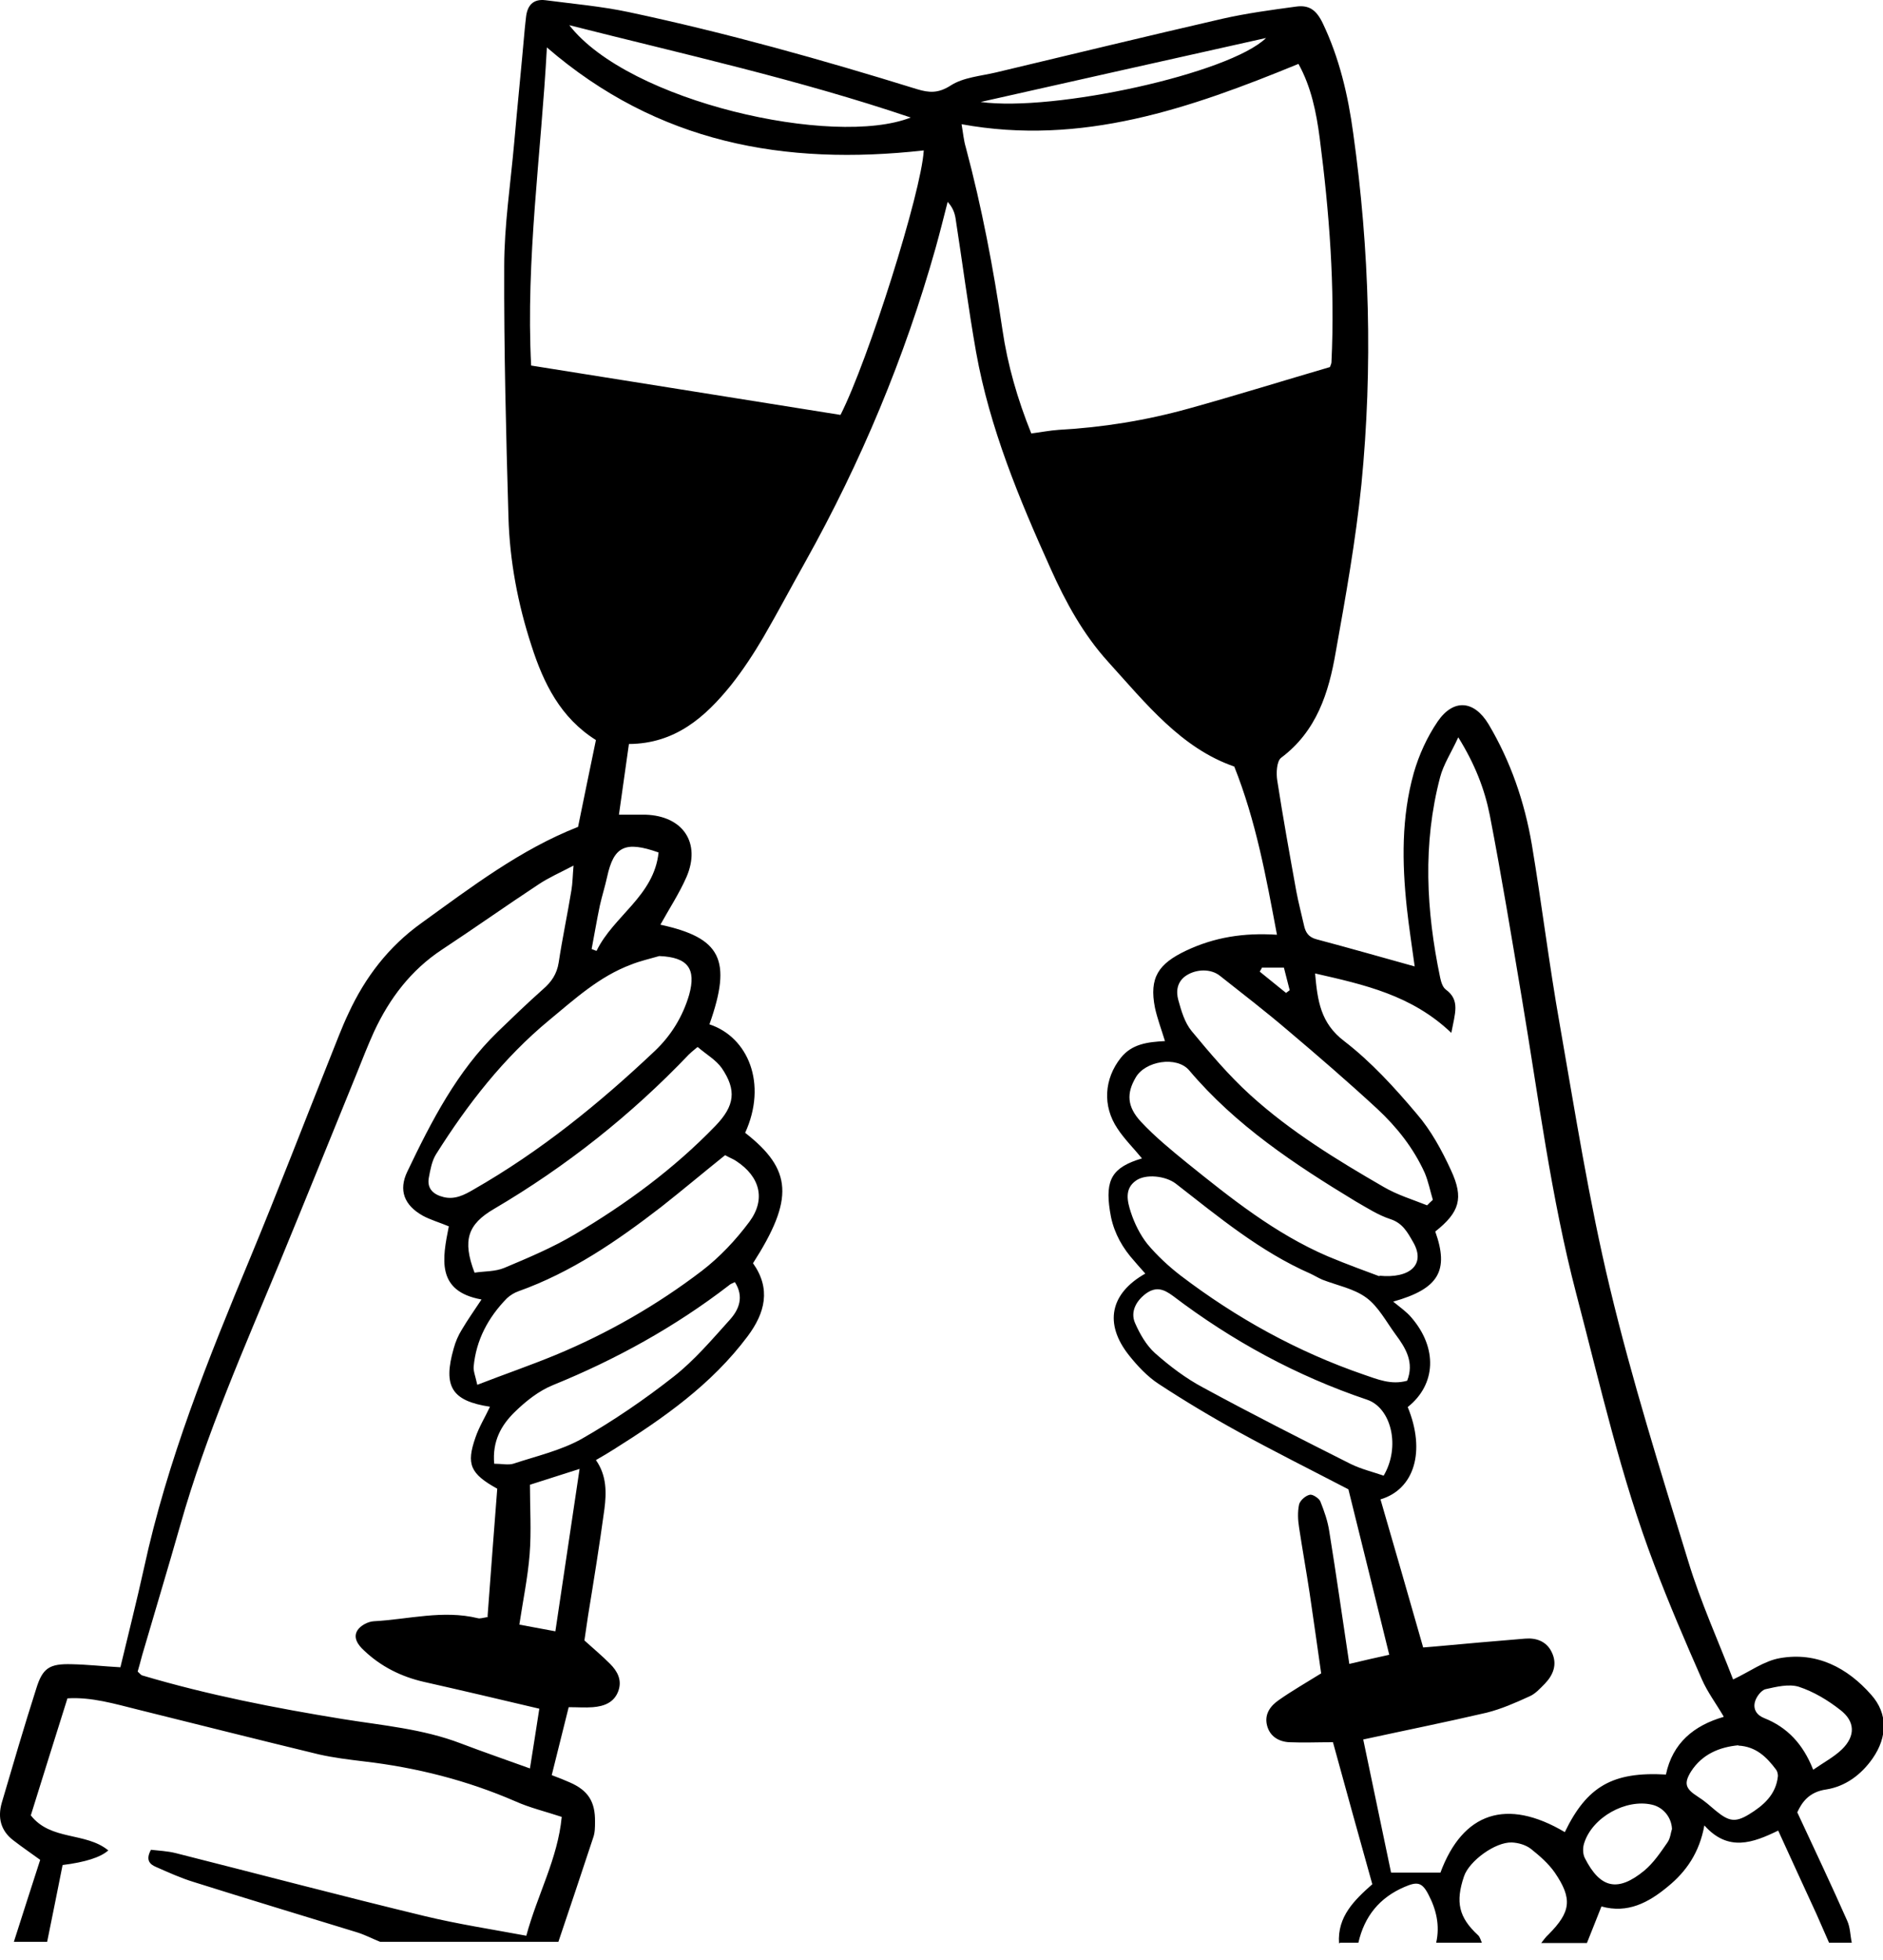 <svg xmlns="http://www.w3.org/2000/svg" width="99" height="103" viewBox="0 0 99 103" fill="none">
<path d="M70.4 102.124C70.304 100.715 71.211 99.85 72.15 99.017C71.45 96.519 70.766 94.053 70.081 91.555C69.27 91.555 68.522 91.588 67.774 91.555C67.233 91.523 66.755 91.251 66.612 90.659C66.469 90.066 66.803 89.634 67.249 89.33C67.933 88.849 68.665 88.433 69.461 87.937C69.27 86.576 69.063 85.15 68.856 83.725C68.681 82.572 68.474 81.419 68.299 80.267C68.235 79.866 68.219 79.45 68.299 79.066C68.347 78.858 68.633 78.601 68.856 78.553C68.999 78.505 69.333 78.729 69.413 78.889C69.62 79.402 69.811 79.946 69.89 80.491C70.256 82.749 70.575 85.022 70.941 87.44C71.673 87.264 72.309 87.12 73.041 86.96C72.325 84.046 71.625 81.211 70.893 78.265C69.015 77.288 67.058 76.311 65.132 75.255C63.7 74.47 62.283 73.621 60.915 72.725C60.326 72.34 59.801 71.78 59.355 71.219C58.035 69.554 58.369 67.969 60.215 66.928C59.944 66.624 59.674 66.32 59.419 66.015C58.846 65.311 58.48 64.526 58.353 63.629C58.098 61.98 58.48 61.34 60.04 60.875C59.61 60.347 59.117 59.866 58.751 59.306C57.955 58.121 58.05 56.696 58.926 55.591C59.514 54.854 60.342 54.758 61.249 54.71C61.058 54.086 60.851 53.541 60.724 52.965C60.406 51.364 60.915 50.643 62.363 49.955C63.859 49.25 65.387 49.01 67.137 49.122C66.564 46.079 66.039 43.165 64.893 40.283C62.108 39.322 60.246 36.968 58.257 34.775C56.952 33.333 56.029 31.652 55.234 29.875C53.579 26.208 52.035 22.493 51.319 18.506C50.905 16.168 50.603 13.814 50.237 11.46C50.189 11.172 50.078 10.883 49.823 10.611C49.616 11.428 49.409 12.245 49.186 13.045C47.563 18.794 45.272 24.27 42.359 29.49C41.611 30.819 40.895 32.18 40.131 33.493C39.622 34.358 39.065 35.207 38.445 35.991C37.076 37.689 35.501 39.082 33.066 39.098C32.891 40.347 32.716 41.548 32.541 42.813C33.082 42.813 33.511 42.813 33.941 42.813C35.914 42.877 36.869 44.302 36.089 46.096C35.707 46.96 35.182 47.761 34.721 48.593C37.888 49.282 38.508 50.419 37.299 53.83C39.336 54.502 40.354 56.952 39.177 59.53C41.659 61.468 41.755 63.005 39.59 66.384C40.545 67.729 40.227 68.994 39.304 70.227C37.41 72.757 34.896 74.518 32.27 76.167C31.968 76.359 31.665 76.536 31.331 76.728C31.904 77.544 31.888 78.441 31.777 79.306C31.522 81.179 31.22 83.053 30.917 84.91C30.854 85.343 30.79 85.775 30.726 86.207C31.204 86.64 31.665 87.024 32.079 87.44C32.461 87.825 32.716 88.289 32.509 88.865C32.286 89.474 31.761 89.666 31.172 89.714C30.774 89.746 30.376 89.714 29.899 89.714C29.596 90.931 29.31 92.084 29.008 93.285C29.39 93.429 29.676 93.541 29.962 93.669C30.917 94.086 31.299 94.678 31.283 95.735C31.283 96.007 31.283 96.311 31.188 96.567C30.583 98.393 29.978 100.218 29.358 102.044H19.985C19.587 101.884 19.189 101.676 18.775 101.547C15.911 100.667 13.046 99.802 10.197 98.905C9.513 98.697 8.845 98.393 8.192 98.105C7.89 97.977 7.635 97.752 7.938 97.208C8.336 97.256 8.797 97.272 9.243 97.384C13.619 98.489 17.979 99.642 22.356 100.699C24.09 101.115 25.857 101.387 27.671 101.724C28.26 99.546 29.326 97.672 29.533 95.479C28.658 95.19 27.846 94.998 27.098 94.662C24.552 93.557 21.894 92.885 19.141 92.564C18.345 92.468 17.55 92.372 16.77 92.196C13.587 91.427 10.42 90.627 7.253 89.842C6.028 89.538 4.803 89.17 3.546 89.25C2.877 91.379 2.241 93.397 1.62 95.399C2.67 96.744 4.5 96.263 5.694 97.24C5.291 97.603 4.49 97.859 3.291 98.009C3.036 99.322 2.75 100.683 2.479 102.044H0.729C1.174 100.635 1.636 99.226 2.113 97.737C1.7 97.432 1.174 97.08 0.681 96.696C0.044 96.199 -0.131 95.527 0.092 94.742C0.681 92.74 1.27 90.723 1.906 88.737C2.241 87.648 2.607 87.424 3.768 87.456C4.596 87.472 5.439 87.568 6.33 87.616C6.76 85.823 7.19 84.126 7.572 82.396C8.797 76.744 10.945 71.412 13.158 66.095C14.606 62.605 15.958 59.082 17.359 55.575C17.677 54.79 17.963 54.006 18.329 53.237C19.205 51.348 20.43 49.746 22.149 48.513C24.791 46.608 27.369 44.638 30.392 43.453C30.71 41.9 31.013 40.411 31.331 38.89C29.469 37.721 28.578 35.911 27.941 33.926C27.225 31.732 26.796 29.474 26.732 27.168C26.605 22.781 26.493 18.393 26.509 14.006C26.509 11.844 26.843 9.667 27.034 7.505C27.209 5.503 27.416 3.502 27.591 1.5C27.607 1.292 27.639 1.1 27.655 0.908C27.719 0.299 28.021 -0.069 28.674 0.011C30.138 0.203 31.617 0.331 33.05 0.635C38.174 1.724 43.203 3.133 48.216 4.687C48.852 4.879 49.33 4.911 49.982 4.494C50.651 4.062 51.558 3.998 52.369 3.806C56.332 2.861 60.294 1.9 64.257 0.988C65.53 0.699 66.835 0.523 68.14 0.347C68.824 0.251 69.206 0.523 69.54 1.212C70.415 3.037 70.877 5.007 71.147 7.008C72.007 13.141 72.182 19.29 71.577 25.455C71.275 28.417 70.75 31.348 70.225 34.278C69.859 36.408 69.222 38.425 67.36 39.819C67.121 39.995 67.09 40.635 67.153 41.019C67.456 42.973 67.806 44.91 68.156 46.848C68.267 47.441 68.426 48.033 68.554 48.609C68.633 48.994 68.792 49.25 69.222 49.362C70.909 49.81 72.596 50.291 74.378 50.787C74.235 49.746 74.076 48.721 73.964 47.697C73.71 45.327 73.678 42.941 74.33 40.619C74.601 39.674 75.031 38.73 75.588 37.913C76.415 36.712 77.497 36.792 78.261 38.057C79.423 40.011 80.155 42.14 80.537 44.382C81.062 47.521 81.444 50.675 82.001 53.814C82.812 58.441 83.544 63.117 84.642 67.681C85.804 72.532 87.3 77.288 88.764 82.06C89.417 84.206 90.356 86.271 91.119 88.257C91.979 87.857 92.743 87.28 93.586 87.136C95.512 86.8 97.119 87.632 98.376 89.058C99.267 90.05 99.235 91.283 98.456 92.404C97.851 93.269 97.023 93.877 96.021 94.037C95.098 94.166 94.732 94.726 94.493 95.239C95.416 97.224 96.291 99.066 97.119 100.939C97.278 101.291 97.278 101.708 97.358 102.092H96.164C95.941 101.58 95.719 101.083 95.496 100.571C94.827 99.13 94.175 97.688 93.49 96.199C92.17 96.84 90.865 97.336 89.608 95.927C89.353 97.336 88.669 98.345 87.682 99.146C86.679 99.978 85.581 100.571 84.197 100.186C83.926 100.859 83.688 101.483 83.433 102.108H81.03C81.157 101.948 81.269 101.788 81.412 101.66C82.59 100.475 82.685 99.786 81.746 98.409C81.412 97.929 80.95 97.528 80.489 97.16C80.218 96.952 79.837 96.84 79.486 96.824C78.611 96.792 77.243 97.8 76.972 98.601C76.51 99.962 76.701 100.763 77.704 101.692C77.815 101.788 77.847 101.964 77.911 102.092H75.508C75.715 101.179 75.508 100.331 75.094 99.546C74.76 98.905 74.505 98.873 73.837 99.162C72.532 99.722 71.736 100.699 71.418 102.092H70.463L70.4 102.124ZM90.626 90.21C90.212 89.506 89.767 88.913 89.48 88.257C88.605 86.271 87.746 84.27 86.982 82.252C85.215 77.624 84.133 72.789 82.876 68.001C81.539 62.893 80.887 57.657 80.011 52.453C79.471 49.234 78.945 46.031 78.325 42.829C78.054 41.468 77.545 40.155 76.67 38.746C76.304 39.546 75.89 40.171 75.715 40.843C74.792 44.35 74.983 47.857 75.715 51.364C75.763 51.588 75.842 51.876 76.017 52.004C76.781 52.565 76.495 53.253 76.304 54.278C74.219 52.292 71.736 51.748 69.142 51.156C69.27 52.597 69.429 53.766 70.67 54.71C72.086 55.799 73.328 57.16 74.489 58.537C75.237 59.402 75.81 60.459 76.288 61.5C76.972 62.973 76.733 63.709 75.46 64.718C76.192 66.768 75.651 67.729 73.248 68.401C73.614 68.705 73.948 68.93 74.203 69.234C75.588 70.835 75.508 72.757 74.012 73.942C74.967 76.263 74.362 78.265 72.58 78.793C73.328 81.371 74.076 83.95 74.824 86.576C75.031 86.56 75.222 86.544 75.412 86.528C77.004 86.383 78.595 86.239 80.187 86.111C80.775 86.063 81.317 86.255 81.587 86.832C81.889 87.456 81.667 88.017 81.221 88.481C80.966 88.737 80.712 89.025 80.394 89.154C79.661 89.49 78.929 89.81 78.165 90.002C76.033 90.499 73.885 90.931 71.673 91.411C72.166 93.781 72.659 96.119 73.137 98.409H75.731C76.908 95.239 79.216 94.47 82.271 96.279C83.433 93.877 84.786 93.093 87.587 93.253C87.937 91.588 89.067 90.675 90.61 90.227L90.626 90.21ZM25.634 84.942C25.809 82.653 25.968 80.411 26.143 78.233C24.727 77.448 24.504 76.952 24.997 75.543C25.188 74.982 25.507 74.47 25.761 73.925C23.756 73.621 23.279 72.869 23.852 70.867C23.947 70.515 24.09 70.179 24.281 69.874C24.584 69.362 24.934 68.865 25.316 68.289C22.913 67.857 23.263 66.127 23.597 64.446C23.104 64.238 22.642 64.11 22.228 63.886C21.258 63.341 20.939 62.556 21.417 61.564C22.69 58.906 24.027 56.296 26.175 54.214C26.955 53.461 27.735 52.709 28.546 51.988C28.992 51.604 29.278 51.188 29.374 50.579C29.565 49.314 29.835 48.049 30.042 46.784C30.106 46.416 30.106 46.031 30.154 45.487C29.421 45.871 28.833 46.127 28.308 46.48C26.605 47.601 24.934 48.786 23.231 49.907C21.608 50.979 20.478 52.468 19.666 54.214C19.332 54.95 19.046 55.687 18.743 56.44C17.407 59.722 16.086 62.989 14.733 66.272C12.839 70.835 10.834 75.367 9.481 80.138C8.829 82.428 8.145 84.686 7.476 86.976C7.397 87.28 7.317 87.568 7.238 87.841C7.365 87.953 7.413 88.033 7.492 88.049C10.945 89.074 14.478 89.762 18.027 90.339C20.112 90.675 22.228 90.851 24.233 91.62C25.411 92.068 26.621 92.484 27.862 92.933C28.037 91.86 28.196 90.803 28.355 89.794C26.255 89.298 24.281 88.833 22.292 88.385C21.099 88.113 20.032 87.584 19.141 86.736C18.823 86.448 18.552 86.063 18.791 85.679C18.95 85.423 19.348 85.215 19.65 85.198C21.465 85.102 23.279 84.59 25.125 85.038C25.236 85.07 25.363 85.022 25.65 84.974L25.634 84.942ZM54.199 22.781C54.724 22.717 55.186 22.621 55.663 22.589C57.987 22.461 60.262 22.092 62.506 21.468C64.989 20.779 67.456 20.011 69.922 19.29C69.954 19.194 70.002 19.114 70.002 19.034C70.193 15.079 69.89 11.156 69.381 7.233C69.206 5.904 68.936 4.558 68.267 3.358C62.57 5.695 56.873 7.681 50.555 6.528C50.635 6.976 50.666 7.377 50.778 7.745C51.621 10.899 52.226 14.086 52.703 17.321C52.974 19.178 53.499 20.988 54.215 22.765L54.199 22.781ZM48.566 7.905C41.245 8.722 34.578 7.521 28.753 2.493C28.451 8.113 27.639 13.606 27.925 19.21C33.416 20.091 38.811 20.939 44.19 21.804C45.654 18.922 48.438 10.099 48.566 7.921V7.905ZM34.657 50.243C34.164 50.387 33.654 50.499 33.177 50.691C31.506 51.316 30.217 52.501 28.88 53.605C26.477 55.591 24.584 58.025 22.929 60.651C22.706 61.003 22.626 61.468 22.547 61.884C22.435 62.477 22.801 62.781 23.326 62.909C23.915 63.053 24.409 62.797 24.902 62.508C28.403 60.507 31.506 57.993 34.434 55.223C35.294 54.406 35.898 53.413 36.233 52.276C36.614 50.899 36.153 50.307 34.689 50.243H34.657ZM38.11 60.715C36.933 61.66 35.867 62.556 34.769 63.421C32.445 65.215 30.042 66.864 27.257 67.857C27.034 67.937 26.828 68.065 26.652 68.225C25.666 69.234 25.029 70.419 24.902 71.828C24.886 72.068 24.997 72.324 25.093 72.773C26.541 72.212 27.894 71.748 29.215 71.203C31.952 70.067 34.53 68.593 36.901 66.784C37.84 66.063 38.683 65.167 39.399 64.206C40.275 63.021 39.956 61.836 38.715 61.019C38.556 60.907 38.365 60.843 38.142 60.715H38.11ZM73.98 72.564C74.362 71.604 73.916 70.851 73.376 70.13C72.882 69.458 72.468 68.657 71.832 68.193C71.179 67.713 70.304 67.552 69.524 67.248C69.302 67.152 69.095 67.024 68.888 66.928C66.262 65.775 64.066 63.95 61.822 62.204C61.281 61.788 60.231 61.676 59.721 62.044C59.101 62.477 59.276 63.149 59.451 63.693C59.642 64.286 59.944 64.894 60.326 65.375C60.835 65.983 61.44 66.544 62.061 67.024C65.005 69.266 68.219 71.043 71.72 72.244C72.421 72.484 73.137 72.789 73.964 72.564H73.98ZM72.516 67.04C74.155 67.2 74.967 66.432 74.299 65.279C73.996 64.75 73.742 64.27 73.089 64.062C72.453 63.854 71.864 63.469 71.275 63.133C68.076 61.195 64.973 59.146 62.522 56.248C61.87 55.479 60.199 55.751 59.706 56.632C59.228 57.449 59.244 58.153 59.992 58.954C60.724 59.738 61.567 60.427 62.411 61.115C64.718 62.973 67.042 64.83 69.795 66.015C70.861 66.464 71.943 66.848 72.532 67.072L72.516 67.04ZM36.662 55.031C36.392 55.255 36.296 55.335 36.217 55.415C33.177 58.601 29.756 61.307 25.968 63.533C24.599 64.334 24.297 65.167 24.95 66.88C25.459 66.8 26.032 66.832 26.525 66.624C27.782 66.095 29.04 65.567 30.201 64.878C32.907 63.277 35.421 61.436 37.617 59.162C38.636 58.105 38.731 57.288 37.951 56.135C37.649 55.703 37.14 55.415 36.694 55.031H36.662ZM75.031 63.341C75.126 63.245 75.222 63.149 75.333 63.053C75.19 62.572 75.094 62.076 74.903 61.628C74.314 60.331 73.439 59.226 72.405 58.265C70.877 56.856 69.302 55.495 67.71 54.15C66.548 53.157 65.339 52.228 64.145 51.284C63.668 50.899 62.904 50.915 62.363 51.268C61.886 51.588 61.822 52.084 61.949 52.549C62.108 53.125 62.283 53.733 62.65 54.182C63.62 55.351 64.607 56.52 65.737 57.545C67.853 59.466 70.288 60.955 72.755 62.38C73.471 62.797 74.267 63.037 75.031 63.341ZM72.739 77.56C73.646 76.039 73.153 73.99 71.879 73.557C68.172 72.308 64.782 70.467 61.663 68.097C61.185 67.745 60.788 67.6 60.262 67.969C59.737 68.353 59.419 68.93 59.674 69.522C59.928 70.099 60.263 70.691 60.724 71.107C61.504 71.796 62.347 72.436 63.254 72.917C65.816 74.31 68.41 75.623 71.02 76.936C71.577 77.208 72.182 77.352 72.739 77.544V77.56ZM25.984 76.92C26.382 76.92 26.716 77 26.987 76.92C28.196 76.52 29.469 76.231 30.567 75.623C32.254 74.662 33.893 73.541 35.421 72.34C36.503 71.492 37.426 70.403 38.365 69.362C38.858 68.817 39.129 68.145 38.636 67.376C38.508 67.44 38.397 67.472 38.317 67.552C35.485 69.73 32.381 71.444 29.071 72.789C28.323 73.093 27.639 73.637 27.05 74.214C26.366 74.886 25.873 75.719 25.984 76.936V76.92ZM29.931 1.324C33.066 5.359 43.855 7.761 47.882 6.176C41.962 4.174 35.93 2.845 29.931 1.324ZM29.199 85.727C29.628 82.845 30.042 80.074 30.472 77.192C29.581 77.48 28.801 77.721 27.862 78.025C27.862 79.258 27.941 80.475 27.846 81.676C27.75 82.893 27.496 84.11 27.305 85.375C27.894 85.487 28.435 85.583 29.199 85.727ZM87.905 96.103C87.873 95.479 87.427 94.966 86.855 94.838C85.486 94.518 83.719 95.495 83.29 96.856C83.21 97.096 83.21 97.416 83.322 97.64C84.133 99.242 85.056 99.45 86.457 98.297C86.934 97.897 87.3 97.352 87.666 96.824C87.825 96.6 87.841 96.295 87.905 96.119V96.103ZM91.39 91.716C90.403 91.812 89.496 92.18 88.907 93.093C88.51 93.733 88.621 94.005 89.273 94.422C89.608 94.63 89.91 94.902 90.212 95.158C90.897 95.719 91.231 95.783 91.947 95.351C92.711 94.886 93.379 94.31 93.475 93.333C93.475 93.221 93.443 93.077 93.379 92.997C92.886 92.34 92.329 91.78 91.39 91.732V91.716ZM95.337 92.997C95.894 92.612 96.435 92.324 96.848 91.924C97.549 91.235 97.549 90.467 96.753 89.858C96.1 89.346 95.353 88.897 94.573 88.641C94.047 88.481 93.395 88.641 92.822 88.769C92.584 88.833 92.329 89.186 92.265 89.442C92.17 89.81 92.345 90.13 92.758 90.29C93.968 90.771 94.796 91.652 95.321 92.981L95.337 92.997ZM51.558 5.359C55.409 5.888 64.639 3.87 66.564 1.996C61.488 3.133 56.523 4.238 51.558 5.359ZM31.108 49.874C31.188 49.907 31.283 49.938 31.363 49.971C32.254 48.129 34.386 47.088 34.625 44.798C32.859 44.174 32.27 44.478 31.92 46.08C31.808 46.592 31.649 47.088 31.538 47.585C31.379 48.337 31.252 49.106 31.108 49.858V49.874ZM66.341 50.867C66.341 50.867 66.278 50.995 66.23 51.059C66.692 51.428 67.153 51.812 67.615 52.18C67.678 52.132 67.742 52.084 67.806 52.036C67.71 51.636 67.599 51.252 67.503 50.851H66.341V50.867Z" fill="black"/>
</svg>
